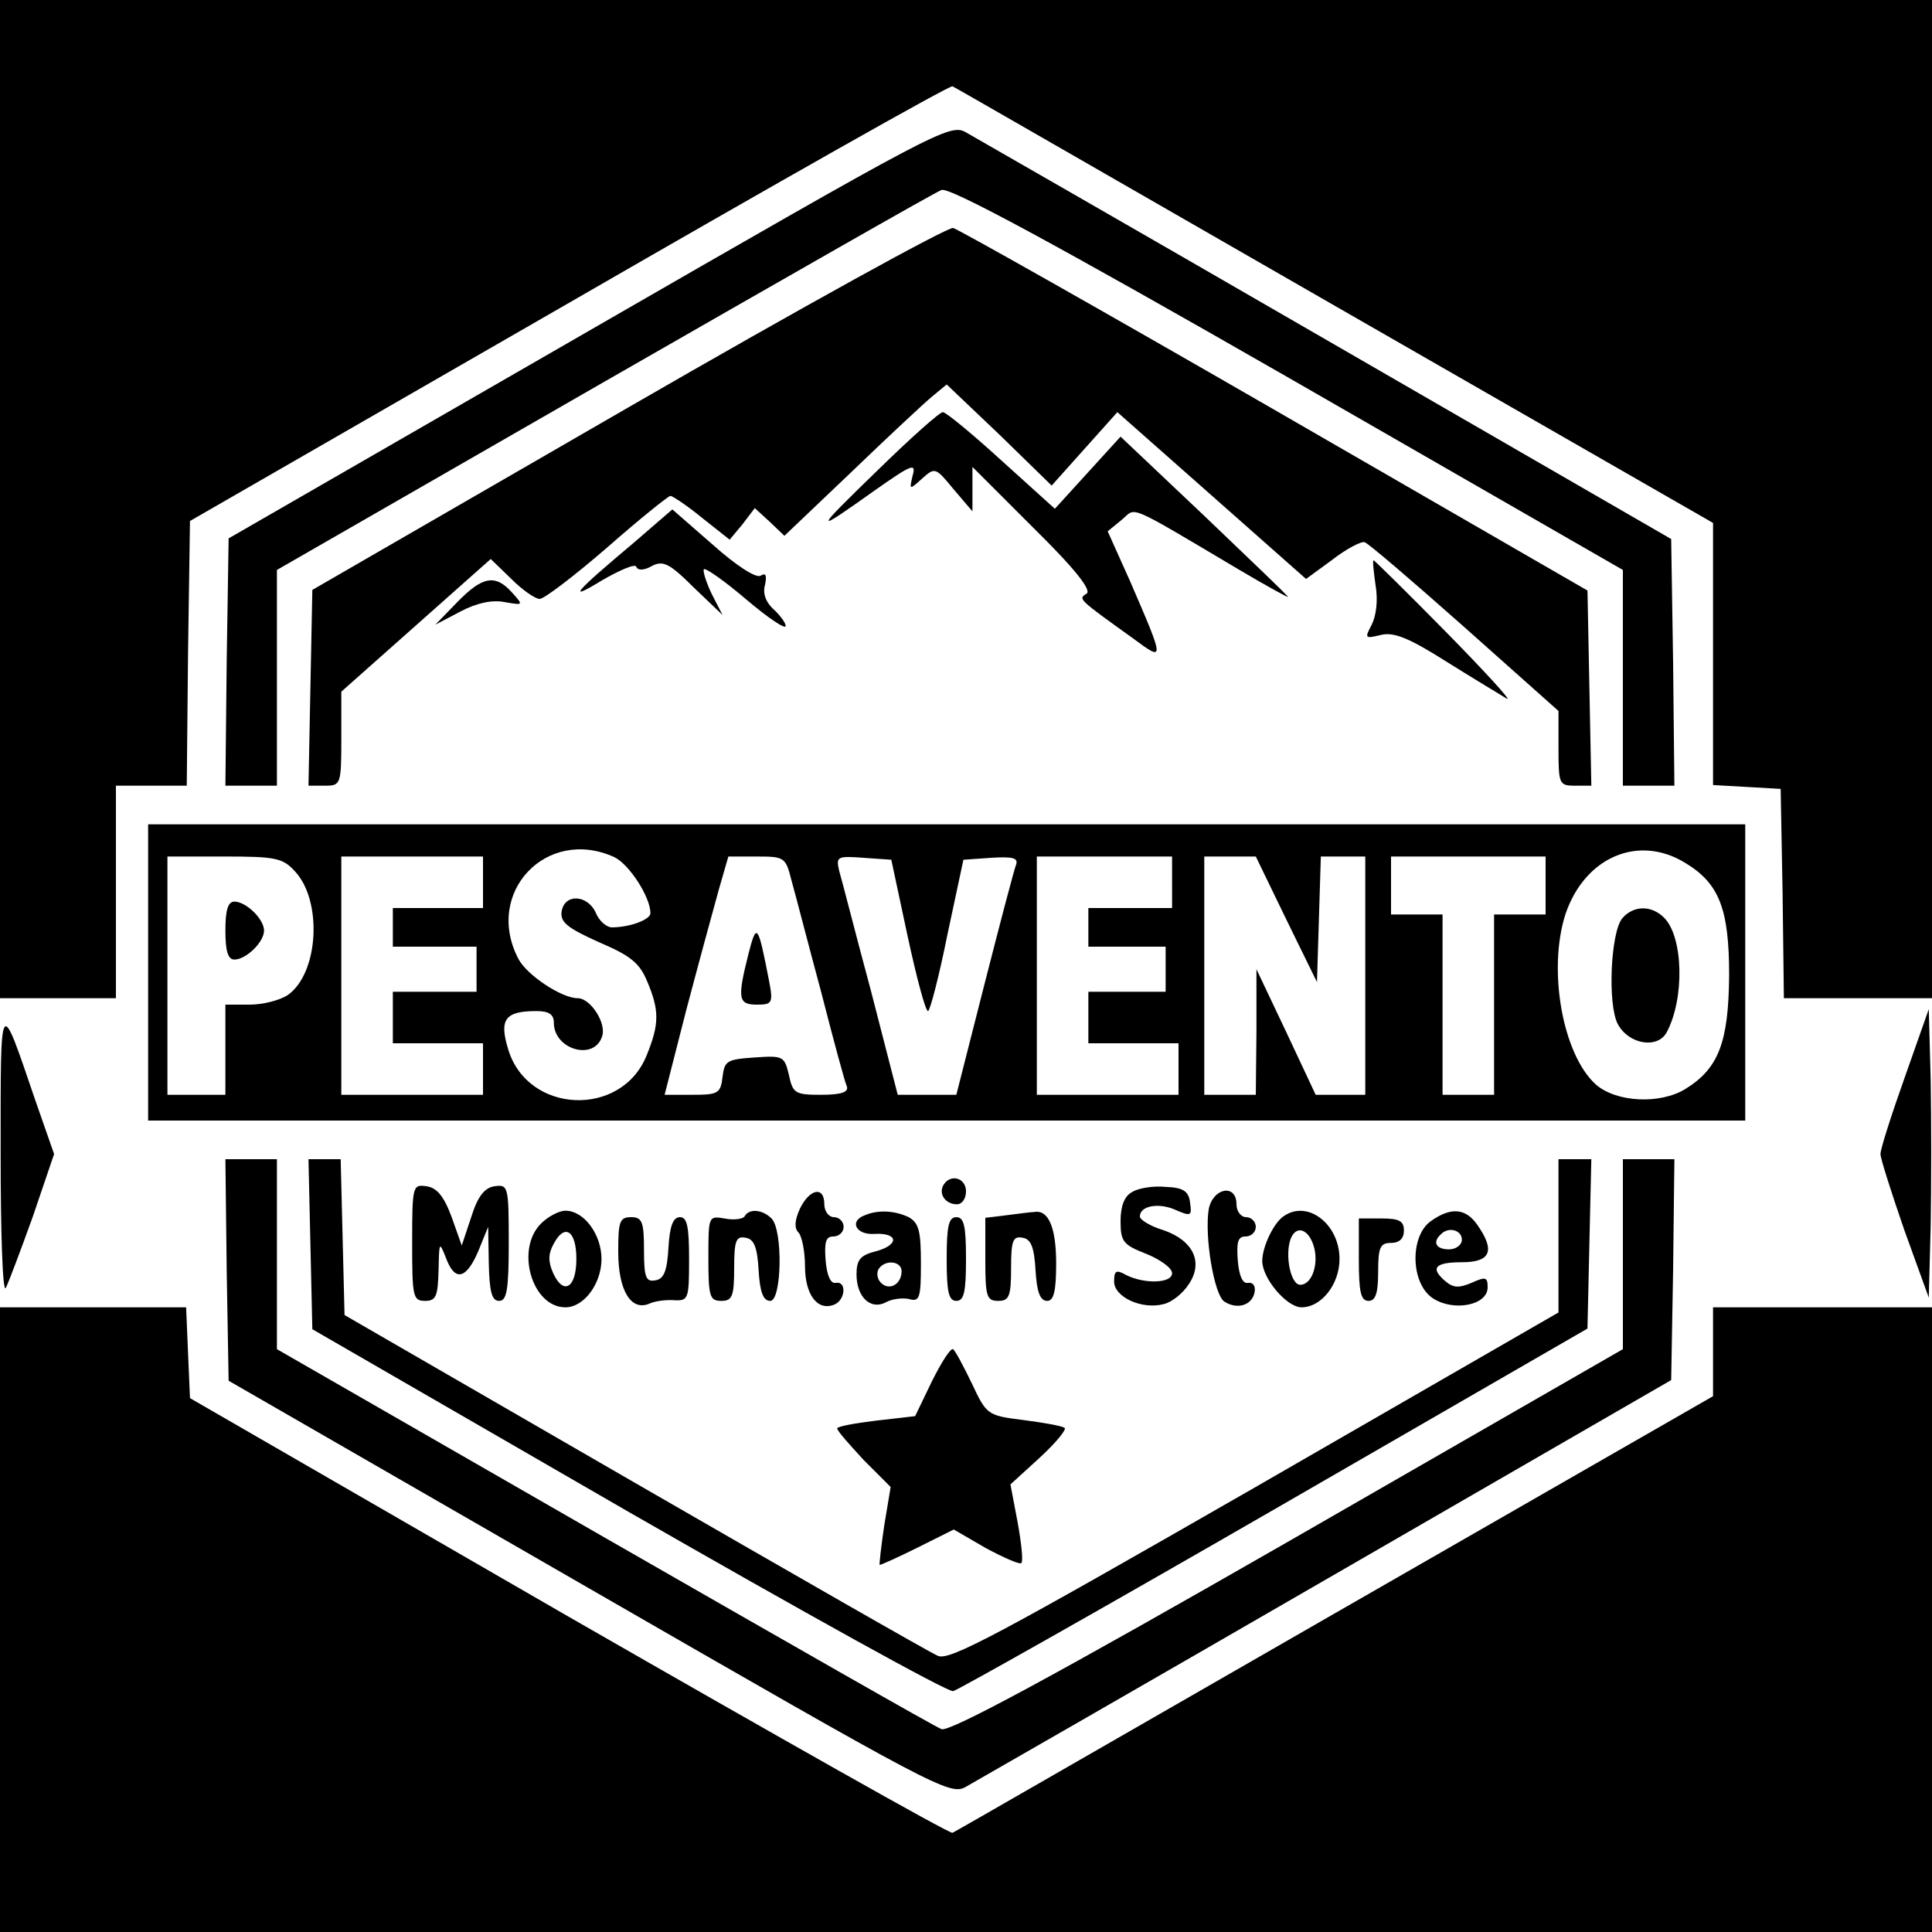 <?xml version="1.0" standalone="no"?>
<!DOCTYPE svg PUBLIC "-//W3C//DTD SVG 20010904//EN"
 "http://www.w3.org/TR/2001/REC-SVG-20010904/DTD/svg10.dtd">
<svg version="1.0" xmlns="http://www.w3.org/2000/svg"
 width="300pt" height="300pt" viewBox="0 0 300 300"
 preserveAspectRatio="xMidYMid meet">
<g transform="translate(0,300) scale(0.1,-0.1)"
fill="#000000" stroke="none">
<path d="M0 2225 l0 -775 90 0 90 0 0 165 0 165 55 0 55 0 2 206 3 205 589
339 c324 187 591 338 595 336 3 -1 270 -155 594 -341 l587 -337 0 -204 0 -203
53 -3 52 -3 3 -162 2 -163 115 0 115 0 0 775 0 775 -1500 0 -1500 0 0 -775z"/>
<path d="M914 2486 l-559 -322 -3 -192 -2 -192 40 0 40 0 0 168 0 167 508 292
c279 160 515 295 524 298 12 5 177 -84 538 -291 l520 -299 0 -167 0 -168 40 0
40 0 -2 191 -3 192 -535 309 c-294 170 -547 315 -561 323 -24 13 -47 1 -585
-309z"/>
<path d="M975 2367 l-490 -283 -3 -152 -3 -152 26 0 c24 0 25 2 25 73 l0 73
116 103 116 103 32 -31 c17 -17 37 -31 44 -31 7 0 54 36 105 80 50 44 95 80
98 80 3 0 26 -15 49 -34 l43 -34 20 24 19 25 23 -21 23 -22 104 99 c56 54 113
107 125 117 l23 19 82 -78 81 -79 51 57 51 57 146 -129 147 -130 41 30 c22 17
45 29 50 27 5 -1 75 -61 155 -132 l146 -130 0 -58 c0 -55 1 -58 25 -58 l26 0
-3 151 -3 152 -485 280 c-267 154 -492 281 -500 283 -8 2 -235 -123 -505 -279z"/>
<path d="M1362 2269 c-100 -97 -100 -99 -3 -30 57 40 64 43 58 22 -5 -22 -5
-22 15 -4 20 18 21 17 49 -17 l29 -34 0 34 0 35 95 -95 c64 -63 91 -97 82
-102 -13 -8 -13 -8 72 -69 50 -37 50 -37 -4 88 l-35 78 22 18 c23 19 4 28 181
-77 42 -25 77 -44 77 -43 0 2 -59 58 -130 126 l-130 123 -51 -56 -51 -56 -83
75 c-45 41 -86 75 -91 75 -5 0 -51 -41 -102 -91z"/>
<path d="M985 2158 c-93 -78 -107 -94 -50 -59 28 16 51 26 53 21 2 -6 12 -6
24 1 17 9 27 5 65 -33 l45 -43 -17 33 c-9 19 -14 36 -12 38 2 3 32 -18 66 -47
33 -28 61 -47 61 -41 0 5 -9 17 -19 26 -12 11 -17 25 -13 38 3 15 1 19 -7 14
-7 -4 -37 15 -74 48 l-63 55 -59 -51z"/>
<path d="M2136 2091 c4 -23 1 -47 -6 -61 -11 -21 -11 -22 14 -16 20 5 43 -4
103 -42 43 -27 85 -52 93 -57 8 -4 -34 42 -95 104 -60 61 -111 111 -112 111
-2 0 0 -17 3 -39z"/>
<path d="M710 2065 l-34 -35 40 21 c25 13 49 18 68 14 29 -5 29 -5 11 15 -26
29 -46 25 -85 -15z"/>
<path d="M230 1490 l0 -230 1240 0 1240 0 0 230 0 230 -1240 0 -1240 0 0 -230z
m724 179 c23 -11 56 -62 56 -87 0 -10 -32 -22 -60 -22 -8 0 -20 10 -25 23 -13
28 -49 30 -53 1 -2 -16 9 -25 58 -47 49 -21 63 -32 75 -61 19 -45 19 -66 -1
-115 -39 -97 -185 -91 -215 10 -14 46 -5 59 44 59 19 0 27 -5 27 -18 0 -42 63
-60 75 -21 7 20 -18 59 -38 59 -25 0 -79 36 -92 61 -54 103 44 206 149 158z
m1663 -9 c53 -32 68 -72 68 -175 -1 -103 -16 -144 -68 -176 -39 -24 -107 -21
-139 7 -52 47 -75 179 -47 265 30 88 113 124 186 79z m-2159 -13 c43 -46 37
-158 -11 -192 -12 -8 -38 -15 -59 -15 l-38 0 0 -70 0 -70 -45 0 -45 0 0 185 0
185 88 0 c79 0 91 -2 110 -23z m292 -17 l0 -40 -70 0 -70 0 0 -30 0 -30 65 0
65 0 0 -35 0 -35 -65 0 -65 0 0 -40 0 -40 70 0 70 0 0 -40 0 -40 -110 0 -110
0 0 185 0 185 110 0 110 0 0 -40z m479 3 c6 -21 26 -99 46 -173 19 -74 37
-141 40 -147 3 -9 -9 -13 -40 -13 -40 0 -44 2 -50 31 -7 29 -9 30 -53 27 -43
-3 -47 -5 -50 -30 -3 -26 -7 -28 -47 -28 l-43 0 34 133 c19 72 42 156 50 185
l15 52 44 0 c43 0 45 -1 54 -37z m180 -85 c14 -65 28 -118 32 -118 3 0 17 53
30 118 l25 117 43 3 c33 2 42 0 39 -10 -3 -7 -25 -91 -49 -185 l-44 -173 -45
0 -46 0 -42 163 c-24 89 -45 172 -49 185 -5 22 -3 23 38 20 l43 -3 25 -117z
m411 82 l0 -40 -65 0 -65 0 0 -30 0 -30 60 0 60 0 0 -35 0 -35 -60 0 -60 0 0
-40 0 -40 70 0 70 0 0 -40 0 -40 -110 0 -110 0 0 185 0 185 105 0 105 0 0 -40z
m177 -57 l48 -98 3 98 3 97 34 0 35 0 0 -185 0 -185 -39 0 -38 0 -46 98 -46
97 0 -97 -1 -98 -40 0 -40 0 0 185 0 185 40 0 40 0 47 -97z m403 52 l0 -45
-40 0 -40 0 0 -140 0 -140 -40 0 -40 0 0 140 0 140 -40 0 -40 0 0 45 0 45 120
0 120 0 0 -45z"/>
<path d="M2519 1574 c-18 -22 -23 -133 -7 -164 17 -32 62 -39 76 -13 28 52 26
148 -4 178 -20 20 -48 19 -65 -1z"/>
<path d="M350 1555 c0 -32 4 -45 14 -45 18 0 46 27 46 45 0 18 -28 45 -46 45
-10 0 -14 -13 -14 -45z"/>
<path d="M1162 1518 c-17 -68 -16 -78 13 -78 24 0 26 2 19 38 -17 87 -19 91
-32 40z"/>
<path d="M1 1210 c0 -124 3 -218 8 -210 4 8 23 58 42 111 l33 97 -29 83 c-56
164 -54 167 -54 -81z"/>
<path d="M2958 1328 c-21 -59 -38 -112 -38 -120 0 -7 17 -60 37 -118 l38 -105
3 113 c1 61 1 162 0 224 l-3 111 -37 -105z"/>
<path d="M352 1028 l3 -172 559 -322 c538 -310 561 -322 585 -309 14 8 267
153 561 323 l535 309 3 171 2 172 -40 0 -40 0 0 -147 0 -148 -520 -299 c-361
-207 -526 -296 -538 -291 -9 3 -245 138 -524 298 l-508 292 0 148 0 147 -40 0
-40 0 2 -172z"/>
<path d="M482 1068 l3 -132 490 -283 c270 -155 497 -281 505 -279 8 2 233 129
500 283 l485 280 3 132 3 131 -26 0 -25 0 0 -119 0 -119 -472 -272 c-399 -229
-475 -270 -492 -261 -12 5 -223 126 -471 269 l-450 260 -3 121 -3 121 -25 0
-25 0 3 -132z"/>
<path d="M1465 1160 c-8 -14 3 -30 21 -30 8 0 14 9 14 20 0 21 -24 28 -35 10z"/>
<path d="M640 1071 c0 -84 1 -91 20 -91 17 0 20 7 21 48 1 43 1 45 11 20 14
-39 32 -35 51 10 l15 37 1 -57 c1 -45 5 -58 16 -58 12 0 15 17 15 91 0 87 -1
90 -22 87 -15 -2 -26 -15 -36 -47 l-15 -45 -16 45 c-12 32 -23 45 -39 47 -21
3 -22 1 -22 -87z"/>
<path d="M1758 1149 c-12 -6 -18 -22 -18 -45 0 -32 4 -37 40 -51 22 -9 40 -22
40 -30 0 -16 -43 -17 -71 -3 -16 9 -19 7 -19 -10 0 -24 43 -44 77 -35 13 3 30
17 39 31 23 34 7 68 -40 84 -20 6 -36 16 -36 21 0 17 30 22 56 10 23 -10 25
-9 22 11 -2 18 -10 24 -38 25 -19 2 -43 -2 -52 -8z"/>
<path d="M1242 1123 c-8 -18 -9 -30 -2 -37 5 -5 10 -29 10 -52 0 -44 19 -70
45 -60 18 7 20 37 3 34 -8 -2 -14 11 -16 35 -2 28 0 37 12 37 9 0 16 7 16 15
0 8 -7 15 -15 15 -8 0 -15 9 -15 20 0 29 -23 24 -38 -7z"/>
<path d="M1877 1123 c-7 -42 8 -133 24 -144 20 -13 43 -6 47 14 2 10 -2 16
-10 15 -8 -2 -14 10 -16 35 -2 28 0 37 12 37 9 0 16 7 16 15 0 8 -7 15 -15 15
-8 0 -15 9 -15 20 0 32 -36 26 -43 -7z"/>
<path d="M840 1100 c-40 -40 -14 -130 38 -130 29 0 56 37 56 75 0 38 -27 75
-56 75 -10 0 -27 -9 -38 -20z m55 -55 c0 -45 -20 -57 -36 -22 -8 18 -8 30 1
46 17 32 35 20 35 -24z"/>
<path d="M1156 1111 c-3 -4 -17 -6 -31 -3 -25 4 -25 4 -25 -62 0 -59 2 -66 20
-66 17 0 20 7 20 51 0 43 3 50 18 47 13 -2 18 -15 20 -51 2 -33 7 -47 18 -47
18 0 20 110 2 128 -14 14 -35 16 -42 3z"/>
<path d="M1343 1113 c-25 -9 -14 -31 15 -29 37 2 39 -17 2 -27 -24 -6 -30 -13
-30 -36 0 -35 22 -56 46 -43 9 5 25 7 35 5 17 -5 19 1 19 55 0 50 -3 63 -19
72 -21 10 -47 12 -68 3z m57 -87 c0 -20 -19 -31 -32 -18 -6 6 -7 15 -4 21 10
16 36 13 36 -3z"/>
<path d="M1563 1113 l-33 -4 0 -65 c0 -57 2 -64 20 -64 17 0 20 7 20 51 0 43
3 50 18 47 13 -2 18 -15 20 -51 2 -33 7 -47 18 -47 10 0 14 14 14 58 0 56 -12
84 -34 80 -6 0 -26 -3 -43 -5z"/>
<path d="M1994 1112 c-16 -10 -34 -48 -34 -70 0 -27 38 -72 61 -72 31 0 59 36
59 75 0 54 -49 92 -86 67z m45 -44 c10 -28 -1 -63 -20 -63 -15 0 -24 46 -15
71 8 21 26 17 35 -8z"/>
<path d="M2222 1104 c-33 -23 -32 -97 3 -120 32 -21 85 -11 85 17 0 16 -3 17
-25 7 -19 -8 -28 -8 -40 2 -25 21 -17 30 25 30 45 0 52 18 24 58 -18 26 -41
28 -72 6z m48 -29 c0 -8 -9 -15 -20 -15 -20 0 -26 11 -13 23 12 13 33 7 33 -8z"/>
<path d="M960 1056 c0 -60 20 -93 49 -80 9 4 26 6 39 5 21 -1 22 3 22 64 0 50
-3 65 -14 65 -11 0 -16 -14 -18 -47 -2 -36 -7 -49 -20 -51 -15 -3 -18 4 -18
47 0 44 -3 51 -20 51 -18 0 -20 -7 -20 -54z"/>
<path d="M1470 1045 c0 -51 3 -65 15 -65 12 0 15 14 15 65 0 51 -3 65 -15 65
-12 0 -15 -14 -15 -65z"/>
<path d="M2110 1044 c0 -50 3 -64 15 -64 11 0 15 12 15 45 0 38 3 45 20 45 13
0 20 7 20 19 0 15 -7 19 -35 19 l-35 0 0 -64z"/>
<path d="M0 485 l0 -485 1500 0 1500 0 0 485 0 485 -170 0 -170 0 0 -69 0 -69
-587 -337 c-324 -186 -591 -340 -594 -341 -4 -2 -271 149 -595 335 l-589 340
-3 70 -3 71 -144 0 -145 0 0 -485z"/>
<path d="M1447 855 l-26 -54 -61 -7 c-33 -4 -60 -9 -60 -12 0 -4 19 -25 41
-49 l42 -42 -10 -60 c-5 -34 -8 -61 -7 -61 2 0 29 12 59 27 l56 28 50 -29 c28
-15 53 -26 55 -23 3 3 0 31 -6 64 l-11 58 46 42 c25 23 42 44 38 46 -5 3 -33
8 -64 12 -56 7 -57 8 -80 57 -13 27 -26 51 -29 53 -4 2 -18 -20 -33 -50z"/>
</g>
</svg>
